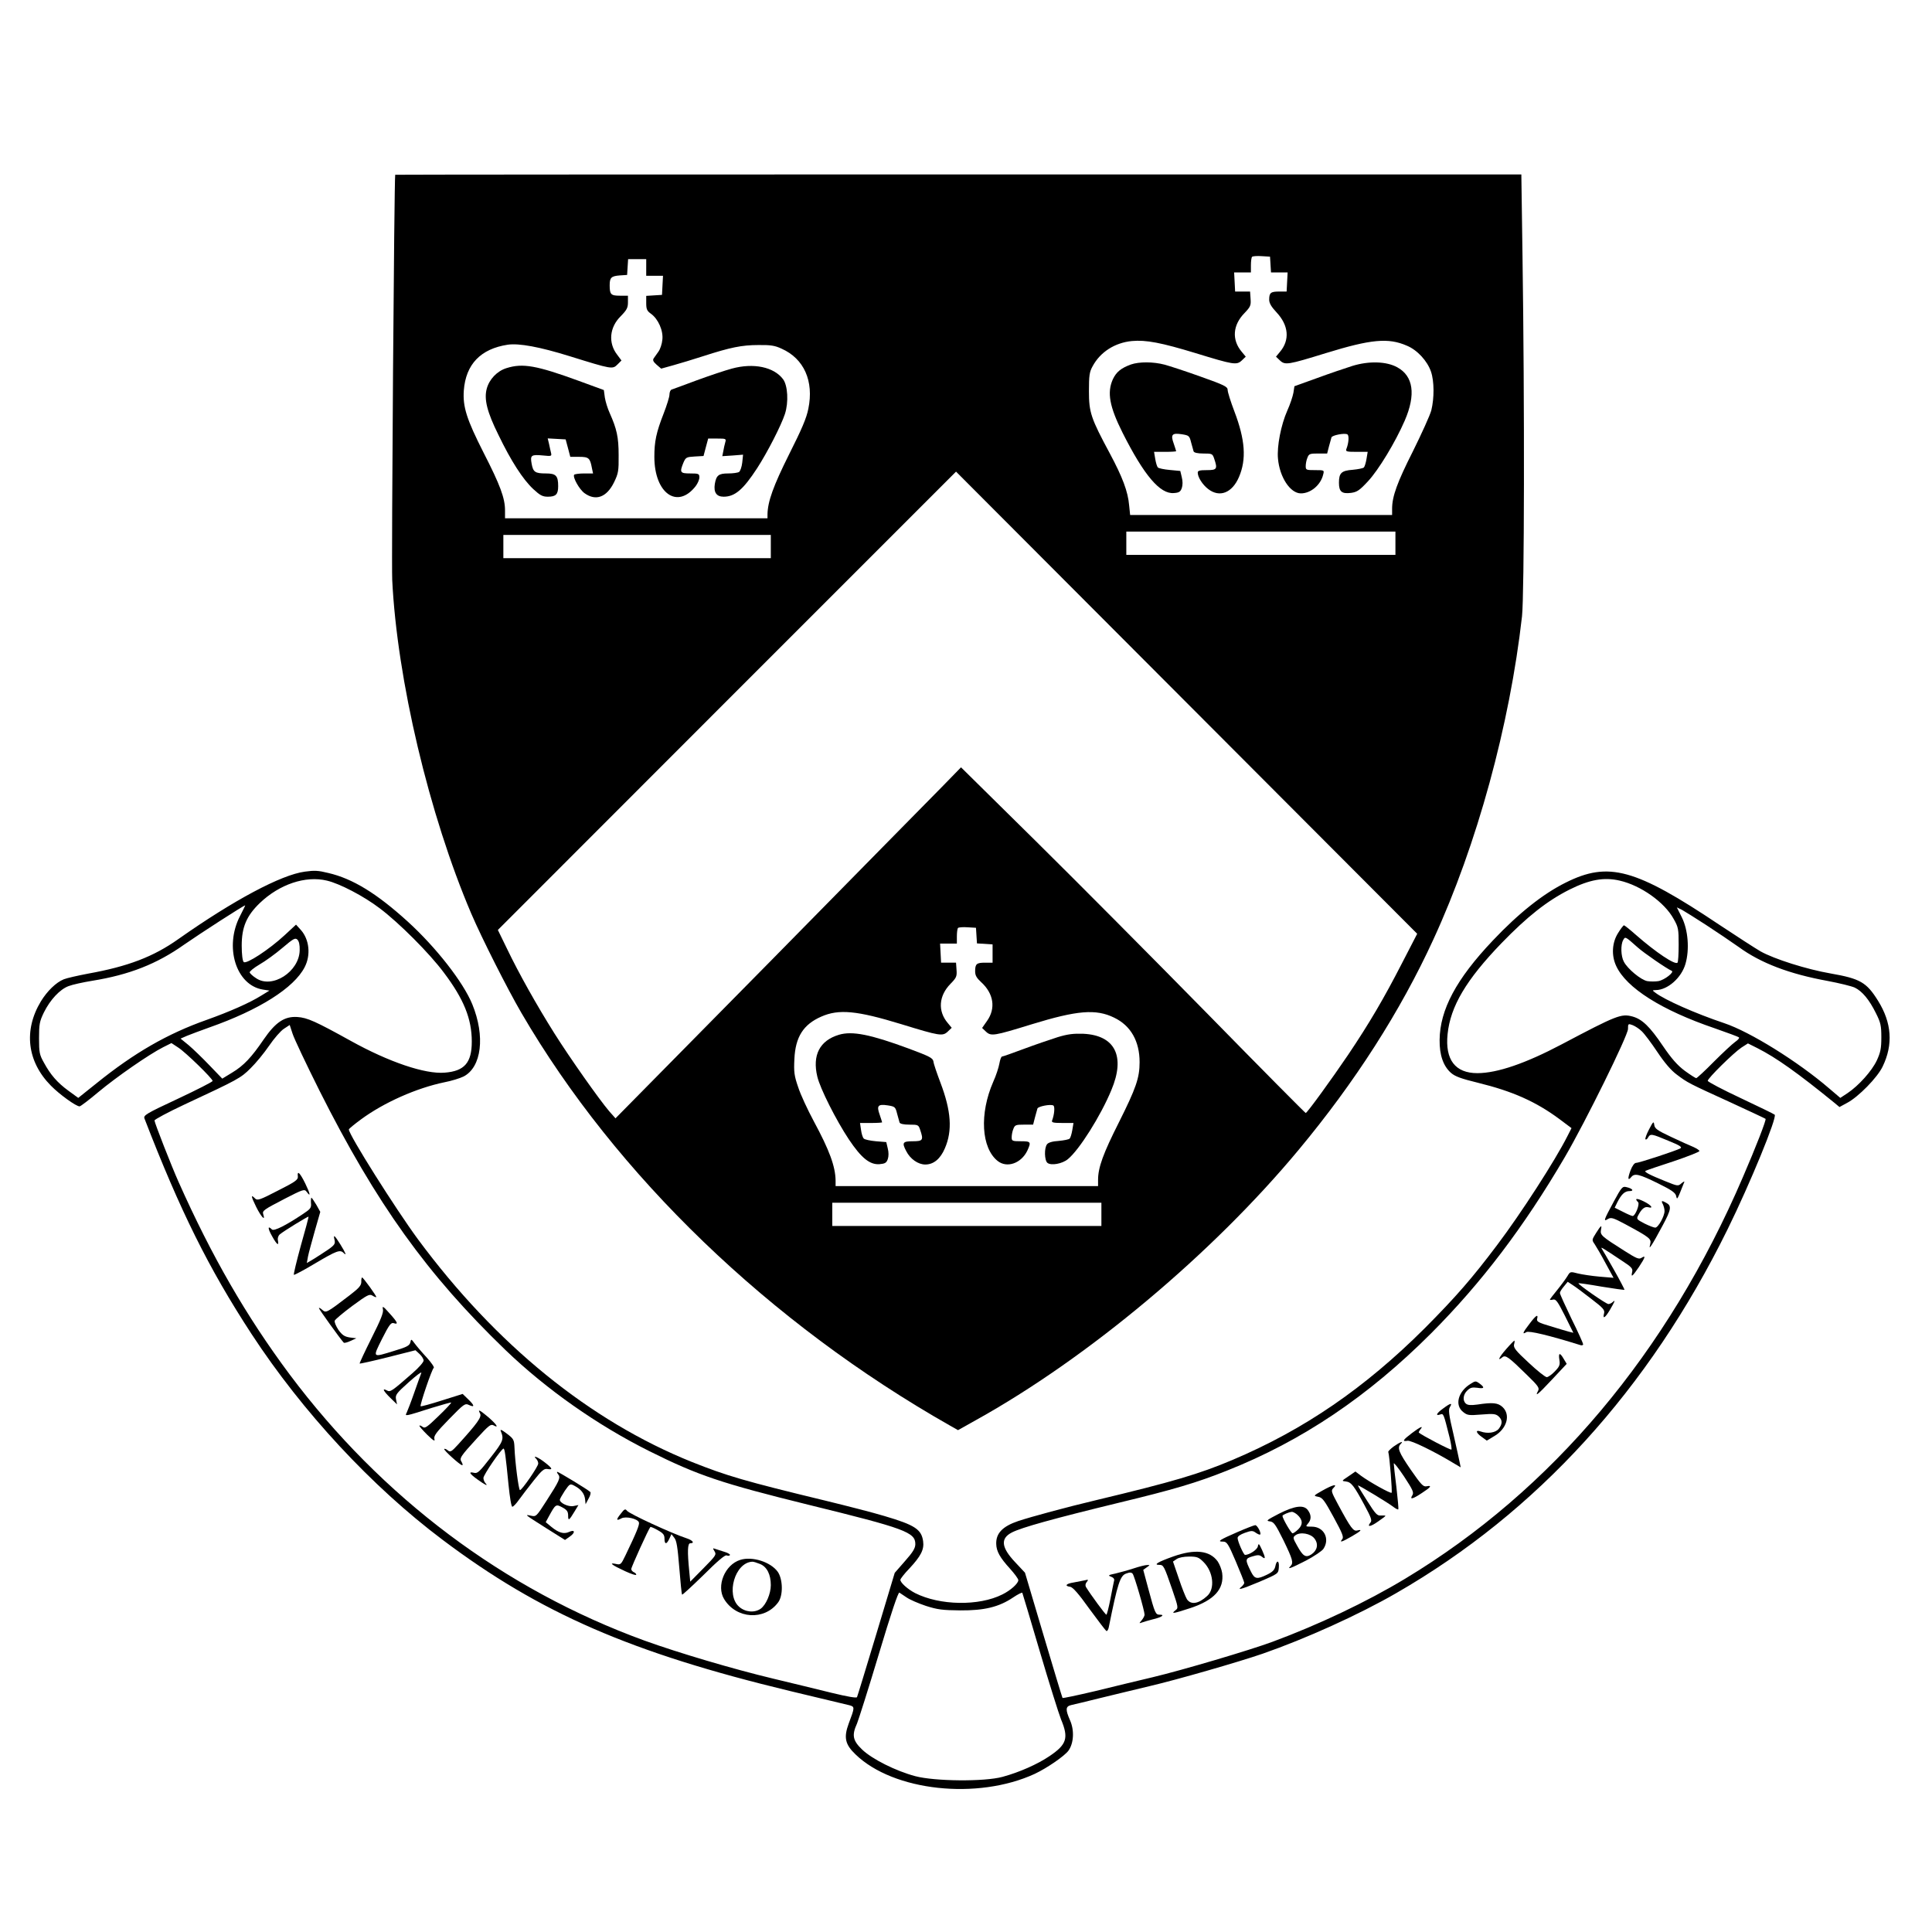 <?xml version="1.0" standalone="no"?>
<!DOCTYPE svg PUBLIC "-//W3C//DTD SVG 20010904//EN"
 "http://www.w3.org/TR/2001/REC-SVG-20010904/DTD/svg10.dtd">
<svg version="1.0" xmlns="http://www.w3.org/2000/svg"
 width="1163pt" height="1163pt" viewBox="0 0 1163 1163"
 preserveAspectRatio="xMidYMid meet">
<g transform="translate(0,1163) scale(0.1,-0.1)"
fill="#000000" stroke="none">
<path d="M2379 10578 c-6 -25 -23 -2328 -18 -2438 29 -599 222 -1415 476
-2010 63 -147 217 -452 302 -598 570 -978 1493 -1867 2582 -2485 l46 -26 107
60 c674 374 1423 1001 1944 1628 338 406 612 833 811 1267 262 569 459 1289
533 1944 14 128 16 1273 3 2168 l-7 492 -3389 0 c-1864 0 -3389 -1 -3390 -2z
m5269 -540 l3 -48 50 0 50 0 -3 -57 -3 -58 -45 0 c-50 0 -60 -7 -60 -49 0 -21
13 -43 44 -76 74 -79 81 -167 21 -238 l-24 -29 24 -23 c31 -29 48 -26 275 44
273 84 377 94 489 45 63 -26 123 -92 145 -156 20 -58 20 -160 2 -233 -8 -30
-58 -140 -110 -245 -95 -188 -126 -273 -126 -347 l0 -38 -789 0 -788 0 -6 58
c-7 83 -40 170 -116 312 -114 212 -126 247 -126 375 0 94 3 116 22 150 46 86
134 142 236 152 86 8 178 -10 385 -73 228 -70 246 -73 277 -44 l24 23 -24 29
c-61 72 -55 161 17 234 35 37 39 45 36 85 l-3 44 -45 0 -45 0 -3 58 -3 57 51
0 50 0 0 43 c0 24 3 47 7 51 4 4 30 6 58 4 l50 -3 3 -47z m-3758 -18 l0 -50
50 0 51 0 -3 -57 -3 -58 -47 -3 -48 -3 0 -44 c0 -37 5 -47 29 -64 43 -31 75
-102 68 -157 -2 -24 -13 -56 -23 -70 -11 -15 -23 -33 -29 -41 -7 -11 -3 -20
17 -38 l28 -24 72 20 c40 11 122 36 181 55 164 53 233 67 332 67 73 1 100 -3
140 -22 135 -60 195 -195 161 -361 -11 -57 -40 -124 -116 -275 -95 -190 -129
-285 -130 -362 l0 -23 -790 0 -790 0 0 48 c0 73 -29 152 -129 347 -102 201
-126 276 -119 375 12 157 101 250 264 275 68 10 193 -13 376 -70 251 -78 255
-79 285 -49 l24 24 -26 35 c-55 71 -46 165 21 231 37 38 44 51 44 84 l0 40
-49 0 c-54 0 -61 8 -61 63 0 46 10 55 60 59 l45 3 3 48 3 47 55 0 54 0 0 -50z
m4547 -4193 c-107 -208 -193 -355 -322 -547 -96 -142 -246 -349 -255 -350 -3
0 -269 268 -590 596 -322 328 -787 796 -1035 1041 l-450 444 -115 -118 c-64
-65 -532 -540 -1040 -1057 l-925 -938 -38 43 c-59 69 -237 321 -330 469 -107
170 -215 363 -285 509 l-55 113 1379 1380 1379 1379 1388 -1391 1388 -1391
-94 -182z m-37 2533 l0 -70 -810 0 -810 0 0 70 0 70 810 0 810 0 0 -70z
m-3760 -20 l0 -70 -805 0 -805 0 0 70 0 70 805 0 805 0 0 -70z m1238 -2342 l3
-47 47 -3 47 -3 0 -55 0 -55 -45 0 c-51 0 -60 -7 -60 -52 0 -25 9 -40 36 -65
76 -69 89 -158 36 -233 l-30 -43 23 -22 c31 -29 48 -26 275 44 274 84 387 94
497 40 100 -48 153 -142 153 -268 0 -95 -22 -157 -124 -361 -95 -188 -126
-273 -126 -347 l0 -38 -790 0 -790 0 0 33 c-1 85 -37 183 -131 357 -37 69 -80
161 -94 205 -24 69 -27 92 -23 170 6 133 54 208 161 255 106 47 214 37 482
-45 231 -71 249 -74 280 -45 l24 23 -24 29 c-61 72 -54 164 17 236 35 36 39
44 36 84 l-3 43 -45 0 -45 0 -3 58 -3 57 51 0 50 0 0 43 c0 24 3 47 7 51 4 4
30 6 58 4 l50 -3 3 -47z m752 -1678 l0 -70 -810 0 -810 0 0 70 0 70 810 0 810
0 0 -70z"/>
<path d="M6808 9436 c-60 -22 -88 -45 -109 -89 -36 -80 -20 -165 58 -321 130
-258 226 -371 309 -364 32 2 40 8 48 30 6 17 6 42 0 65 l-9 38 -63 6 c-35 3
-67 10 -72 15 -5 5 -12 28 -16 52 l-7 42 67 0 c36 0 66 2 66 4 0 2 -7 23 -15
47 -19 53 -10 64 49 55 43 -7 46 -9 56 -49 6 -23 13 -48 15 -54 3 -8 24 -13
59 -13 52 0 55 -1 65 -31 21 -62 17 -69 -44 -69 -43 0 -55 -3 -55 -15 0 -28
29 -73 63 -99 69 -53 144 -23 185 72 46 107 38 224 -28 397 -22 58 -40 115
-40 128 0 19 -19 29 -163 80 -89 32 -187 64 -217 72 -68 18 -153 18 -202 1z"/>
<path d="M8140 9427 c-41 -13 -136 -45 -212 -73 l-136 -49 -6 -39 c-4 -22 -20
-71 -37 -108 -38 -86 -63 -215 -56 -289 10 -112 74 -209 138 -209 59 0 119 50
134 113 7 27 7 27 -49 27 -53 0 -56 1 -56 24 0 14 4 36 10 50 9 24 15 26 64
26 l55 0 11 43 c6 23 13 47 15 54 4 13 80 28 96 18 11 -7 8 -52 -6 -87 -6 -16
0 -18 60 -18 l68 0 -7 -42 c-4 -24 -11 -47 -16 -52 -5 -5 -35 -11 -67 -14 -68
-5 -83 -19 -83 -78 0 -54 17 -68 73 -61 36 5 51 15 102 70 64 69 164 234 221
365 68 157 52 268 -45 321 -65 36 -171 39 -271 8z"/>
<path d="M3049 9414 c-56 -17 -104 -67 -119 -124 -17 -63 2 -140 70 -277 76
-158 148 -269 210 -327 41 -38 56 -46 88 -46 48 0 62 14 62 63 0 63 -13 77
-73 77 -66 0 -78 8 -87 60 -9 50 -2 55 71 48 48 -5 51 -4 46 16 -3 11 -8 36
-12 54 l-8 33 54 -3 54 -3 14 -52 14 -53 53 0 c58 0 66 -7 77 -67 l7 -33 -55
0 c-29 0 -56 -4 -59 -8 -9 -16 32 -89 63 -111 68 -49 134 -24 178 67 25 52 28
67 27 162 0 108 -11 158 -54 254 -12 26 -25 68 -29 93 l-6 45 -150 55 c-255
93 -338 108 -436 77z"/>
<path d="M4405 9411 c-38 -10 -133 -42 -210 -70 -77 -29 -146 -54 -152 -56 -7
-2 -13 -16 -13 -30 0 -14 -16 -65 -35 -114 -45 -115 -56 -169 -56 -261 0 -220
139 -318 249 -176 12 16 22 39 22 52 0 22 -4 24 -55 24 -61 0 -65 6 -41 65 14
32 18 34 68 37 l53 3 14 53 14 52 55 0 c52 0 54 -1 48 -22 -4 -13 -9 -37 -12
-54 l-6 -30 62 4 63 5 -5 -48 c-3 -26 -12 -51 -19 -56 -8 -5 -37 -9 -65 -9
-58 0 -72 -11 -81 -63 -8 -51 10 -77 53 -77 68 0 118 43 202 172 62 96 144
256 167 326 23 71 17 171 -11 209 -55 74 -178 100 -309 64z"/>
<path d="M5050 5401 c-116 -35 -161 -123 -130 -252 17 -72 113 -262 190 -378
75 -112 126 -153 184 -149 34 3 42 8 50 30 6 17 6 42 0 65 l-9 38 -62 5 c-34
3 -67 10 -73 16 -7 6 -14 30 -17 53 l-6 41 67 0 c36 0 66 2 66 4 0 2 -7 23
-15 47 -19 53 -10 64 49 55 43 -7 46 -9 56 -49 6 -23 13 -48 15 -54 3 -8 24
-13 59 -13 52 0 55 -1 65 -31 21 -62 17 -69 -44 -69 -61 0 -67 -8 -40 -59 24
-48 72 -81 115 -81 50 0 91 34 118 98 46 106 38 224 -27 395 -21 56 -41 113
-42 127 -4 21 -20 30 -149 78 -230 85 -340 107 -420 83z"/>
<path d="M6365 5386 c-44 -14 -135 -45 -202 -70 -67 -25 -126 -46 -131 -46 -5
0 -12 -19 -16 -42 -4 -23 -20 -73 -37 -110 -84 -192 -72 -399 27 -477 56 -44
141 -14 178 62 24 53 22 57 -39 57 -52 0 -55 2 -55 24 0 14 4 36 10 50 9 24
15 26 64 26 l55 0 11 43 c6 23 13 47 15 54 4 13 80 28 96 18 10 -7 6 -54 -8
-91 -4 -11 8 -14 62 -14 l67 0 -7 -42 c-4 -24 -11 -47 -16 -52 -4 -5 -34 -11
-66 -14 -37 -2 -63 -10 -70 -20 -18 -22 -16 -97 2 -112 22 -18 89 -6 123 22
68 55 198 261 262 416 86 204 22 330 -169 339 -59 2 -94 -2 -156 -21z"/>
<path d="M1835 6383 c-143 -19 -429 -172 -760 -405 -152 -108 -306 -166 -545
-209 -63 -12 -129 -27 -146 -34 -47 -19 -100 -71 -138 -133 -105 -174 -83
-362 60 -507 53 -54 152 -125 173 -125 6 0 57 39 113 86 109 91 305 227 390
270 l50 25 41 -27 c44 -28 207 -187 207 -201 0 -5 -94 -53 -209 -107 -195 -91
-209 -100 -201 -120 214 -554 386 -901 644 -1296 307 -469 723 -918 1150
-1239 587 -442 1135 -680 2094 -911 180 -43 340 -81 355 -85 33 -9 33 -12 -4
-110 -31 -84 -22 -126 41 -186 228 -221 734 -276 1079 -117 74 35 179 107 203
140 32 45 36 123 9 183 -28 64 -27 83 7 91 15 3 97 23 182 44 85 21 216 52
290 70 163 38 535 145 680 195 259 90 580 235 805 365 848 488 1520 1226 1994
2189 137 278 300 676 284 691 -4 4 -97 49 -205 100 -109 51 -198 98 -198 104
0 15 155 168 203 200 l39 25 56 -28 c115 -58 245 -151 465 -330 l30 -25 46 25
c67 35 183 153 214 219 64 132 55 263 -28 396 -69 111 -108 133 -285 164 -145
25 -340 87 -422 133 -31 18 -141 89 -245 158 -509 341 -670 385 -928 256 -137
-68 -284 -185 -439 -349 -220 -232 -318 -416 -320 -598 -1 -91 22 -157 68
-198 25 -22 61 -35 163 -60 208 -51 348 -113 491 -219 l72 -54 -25 -49 c-73
-145 -280 -466 -423 -655 -149 -198 -247 -311 -436 -501 -360 -359 -724 -609
-1156 -792 -201 -85 -360 -132 -820 -242 -181 -43 -391 -100 -470 -126 -95
-32 -135 -74 -133 -138 1 -45 23 -83 83 -149 27 -30 50 -61 50 -69 0 -20 -47
-62 -96 -86 -141 -71 -376 -67 -525 8 -46 24 -89 63 -89 80 0 6 24 37 54 68
69 74 90 114 83 164 -10 72 -50 98 -233 152 -66 20 -222 60 -349 91 -497 120
-600 151 -809 234 -615 247 -1181 707 -1650 1341 -134 182 -416 629 -416 661
0 4 34 32 75 62 138 101 332 187 500 222 42 8 94 24 116 35 108 56 131 242 52
435 -55 134 -219 343 -388 497 -187 170 -332 259 -479 293 -60 15 -83 16 -141
8z m133 -54 c77 -18 221 -93 317 -166 115 -86 301 -272 387 -388 120 -159 168
-278 168 -415 0 -127 -44 -178 -163 -187 -118 -10 -336 64 -565 191 -213 118
-262 140 -322 144 -77 5 -131 -31 -202 -134 -74 -109 -121 -159 -191 -201
l-59 -36 -77 80 c-42 44 -98 98 -125 121 l-49 40 39 17 c21 9 82 31 134 50
299 105 510 238 574 363 38 73 28 167 -23 224 l-29 32 -68 -63 c-95 -88 -232
-177 -247 -162 -7 7 -12 46 -12 99 0 111 29 179 109 256 118 113 275 166 404
135z m7782 0 c127 -29 270 -130 325 -231 28 -49 30 -61 30 -155 0 -56 -3 -104
-7 -108 -15 -15 -130 62 -250 167 -36 32 -69 58 -72 58 -4 0 -20 -21 -36 -47
-36 -57 -41 -134 -11 -198 61 -132 273 -266 593 -375 77 -27 143 -51 146 -55
4 -4 -7 -16 -23 -27 -17 -12 -74 -65 -128 -119 -54 -55 -102 -99 -106 -99 -5
0 -36 20 -69 44 -44 33 -79 72 -132 150 -79 117 -125 161 -183 177 -68 18 -94
8 -427 -168 -216 -114 -387 -173 -507 -173 -133 0 -195 81 -179 235 17 167
112 327 324 547 156 161 275 255 410 323 120 60 208 76 302 54z m-8305 -213
c-96 -185 -25 -417 138 -443 l39 -6 -49 -30 c-70 -44 -191 -97 -328 -146 -238
-84 -437 -199 -664 -382 l-110 -88 -59 43 c-67 49 -108 96 -148 170 -26 46
-29 60 -29 146 0 85 3 101 29 155 38 77 97 140 149 159 23 9 87 23 142 32 223
36 389 101 554 218 98 68 358 236 367 236 1 0 -13 -29 -31 -64z m8825 -54 c63
-41 152 -101 197 -133 133 -97 305 -162 535 -204 69 -13 143 -31 163 -40 45
-22 87 -72 128 -155 28 -56 32 -74 32 -145 0 -66 -5 -90 -27 -138 -30 -64
-109 -152 -176 -197 l-44 -29 -67 57 c-187 161 -476 341 -632 393 -173 58
-358 140 -414 183 -20 15 -20 15 3 16 71 1 154 74 178 158 25 86 16 204 -22
280 l-30 60 31 -15 c16 -9 82 -50 145 -91z m-8466 -152 c-2 -129 -166 -235
-263 -168 -19 12 -36 28 -38 34 -2 6 25 28 59 48 35 20 97 65 138 100 66 56
77 62 90 50 10 -10 15 -32 14 -64z m8053 18 c39 -35 176 -129 206 -142 18 -7
-42 -55 -80 -62 -18 -3 -48 -3 -67 0 -38 7 -119 74 -141 117 -18 33 -20 102
-4 130 12 23 13 22 86 -43z m26 -506 c16 -15 58 -71 94 -125 44 -66 83 -111
117 -136 65 -49 71 -52 321 -166 115 -53 211 -98 213 -100 6 -5 -59 -172 -136
-350 -454 -1059 -1150 -1886 -2033 -2418 -232 -140 -521 -277 -799 -380 -138
-51 -540 -170 -720 -213 -85 -20 -242 -58 -348 -84 -106 -25 -195 -44 -196
-41 -2 3 -54 174 -115 380 l-111 374 -59 63 c-84 89 -90 143 -20 179 58 30
249 83 644 179 328 79 467 120 650 193 454 180 850 447 1230 827 303 304 558
639 805 1061 124 212 380 732 380 771 0 32 1 33 28 23 15 -6 40 -22 55 -37z
m-7960 -357 c343 -682 649 -1108 1120 -1562 247 -237 551 -451 867 -609 293
-146 433 -193 960 -323 579 -142 640 -165 640 -236 0 -24 -14 -48 -62 -102
l-62 -71 -111 -369 c-61 -202 -113 -373 -116 -379 -2 -7 -55 2 -154 26 -82 20
-240 59 -350 85 -239 57 -570 155 -775 229 -846 308 -1581 860 -2137 1603
-260 349 -468 709 -668 1158 -43 96 -145 357 -145 370 0 6 80 49 178 95 326
152 341 160 400 219 32 31 82 92 112 136 30 44 70 90 89 102 l35 23 17 -52 c9
-29 82 -183 162 -343z m3536 -3052 c19 -13 70 -35 115 -50 69 -22 99 -26 206
-27 145 -1 233 20 319 78 28 19 53 31 55 28 2 -4 49 -162 105 -352 56 -190
114 -374 128 -410 47 -112 35 -151 -69 -221 -72 -49 -183 -98 -283 -125 -109
-30 -408 -27 -525 4 -117 31 -261 103 -321 161 -56 54 -62 86 -30 156 9 22 69
210 131 417 74 247 117 375 124 371 6 -4 26 -17 45 -30z"/>
<path d="M9927 4832 c-16 -30 -25 -57 -22 -60 4 -4 11 1 16 11 14 24 22 22
122 -20 69 -28 85 -38 72 -46 -26 -14 -247 -87 -266 -87 -10 0 -23 -17 -34
-46 -18 -48 -16 -65 5 -39 20 24 48 17 160 -38 83 -41 106 -57 110 -77 6 -25
5 -26 49 85 2 5 -5 2 -17 -8 -20 -18 -22 -18 -96 12 -97 39 -131 57 -120 63 5
3 80 29 167 57 86 29 157 57 157 62 0 5 -16 15 -35 24 -20 8 -80 35 -135 61
-85 40 -99 50 -102 73 -3 23 -6 21 -31 -27z"/>
<path d="M9715 4398 c-61 -113 -65 -124 -36 -106 19 11 31 8 104 -31 148 -80
158 -88 151 -119 -6 -26 -5 -26 8 -7 8 11 38 64 66 117 53 98 56 120 21 138
-26 15 -31 12 -19 -9 5 -11 10 -29 10 -41 0 -31 -38 -100 -56 -100 -8 0 -37
11 -65 25 -46 24 -49 27 -38 48 20 39 39 55 60 50 36 -10 19 13 -26 35 -43 21
-58 19 -34 -5 11 -11 -17 -83 -33 -83 -5 0 -31 11 -58 25 l-50 25 16 33 c25
49 45 67 73 67 30 0 18 16 -19 24 -23 6 -29 -1 -75 -86z"/>
<path d="M9608 4208 c-26 -41 -26 -43 -9 -67 10 -15 40 -66 66 -115 l48 -88
-84 7 c-46 4 -105 13 -130 19 -46 12 -47 12 -63 -15 -9 -15 -36 -52 -61 -83
-25 -30 -45 -57 -45 -59 0 -3 9 -3 19 0 17 4 28 -12 71 -97 l51 -103 -28 7
c-15 4 -66 19 -111 33 -72 21 -83 28 -79 44 8 31 -7 22 -46 -30 -41 -53 -46
-67 -19 -50 15 10 139 -20 325 -78 9 -3 17 -1 17 5 0 5 -31 75 -70 153 -38 79
-70 149 -70 156 0 6 11 24 24 39 l23 28 29 -19 c16 -10 66 -47 112 -83 73 -56
83 -67 78 -88 -10 -37 6 -28 34 19 31 53 36 65 19 50 -7 -7 -19 -13 -27 -13
-14 0 -186 120 -180 125 2 2 64 -7 138 -20 74 -12 137 -21 139 -19 1 1 -27 56
-64 121 -37 65 -70 123 -74 128 -5 10 5 4 122 -74 59 -38 67 -48 62 -68 -8
-35 1 -28 40 29 39 59 44 74 16 56 -16 -10 -31 -3 -102 42 -136 86 -147 95
-142 125 7 34 2 32 -29 -17z"/>
<path d="M9066 3508 c-43 -49 -55 -76 -22 -48 19 15 38 1 148 -107 67 -65 76
-78 67 -95 -22 -40 -2 -24 84 68 l88 94 -18 30 c-23 40 -33 38 -26 -6 5 -30 1
-40 -28 -70 -18 -19 -40 -34 -48 -34 -9 0 -58 39 -109 87 -79 73 -92 90 -88
110 4 12 4 23 2 23 -2 0 -25 -23 -50 -52z"/>
<path d="M8853 3300 c-76 -46 -98 -129 -45 -170 25 -20 34 -21 110 -15 72 6
86 4 103 -11 24 -22 24 -45 1 -75 -20 -24 -67 -31 -109 -16 -33 12 -29 -8 7
-33 l30 -22 45 27 c76 44 100 128 50 175 -28 26 -60 29 -152 15 -38 -5 -57 -4
-68 5 -22 18 -18 56 8 80 17 17 30 20 60 16 42 -7 47 1 13 26 -22 16 -25 16
-53 -2z"/>
<path d="M8688 3152 c-41 -29 -49 -47 -19 -37 21 7 20 9 57 -138 9 -37 14 -70
11 -73 -4 -5 -178 86 -196 102 -2 2 2 10 9 19 22 26 -1 16 -51 -22 -54 -41
-61 -52 -26 -46 21 4 163 -65 286 -140 l34 -20 -6 29 c-3 16 -20 93 -38 172
-28 118 -31 146 -21 162 17 27 4 25 -40 -8z"/>
<path d="M8390 2923 c-19 -14 -34 -29 -33 -33 8 -27 25 -241 20 -246 -6 -6
-132 64 -185 103 l-33 25 -42 -29 c-42 -28 -42 -28 -15 -31 32 -4 48 -24 113
-145 39 -72 45 -90 35 -102 -24 -29 -1 -27 44 5 25 17 46 33 46 35 0 2 -12 3
-27 2 -23 -2 -33 9 -83 88 -32 50 -57 91 -55 93 3 3 184 -106 214 -130 13 -10
26 -16 28 -14 3 2 -3 62 -11 133 -9 71 -16 135 -16 143 0 8 28 -27 62 -78 53
-81 60 -96 50 -113 -18 -28 1 -24 58 14 54 35 62 47 27 40 -20 -4 -33 11 -95
100 -72 105 -83 132 -60 155 21 21 -5 11 -42 -15z"/>
<path d="M7960 2657 c-54 -31 -55 -31 -26 -37 26 -4 38 -20 94 -123 53 -97 62
-120 52 -132 -19 -23 -3 -18 56 16 56 32 69 45 34 36 -23 -6 -38 13 -114 154
-43 80 -45 86 -29 102 27 27 -3 20 -67 -16z"/>
<path d="M7699 2518 c-73 -38 -80 -43 -56 -46 25 -3 34 -16 83 -114 56 -116
62 -136 42 -156 -22 -22 2 -13 94 34 49 26 97 58 105 71 40 61 2 133 -70 133
-38 0 -39 1 -24 18 21 23 22 51 1 80 -24 35 -78 29 -175 -20z m109 -5 c34 -30
37 -59 8 -88 -14 -14 -30 -25 -35 -25 -9 0 -61 90 -61 105 0 6 39 23 56 24 7
1 21 -7 32 -16z m105 -145 c25 -33 17 -71 -19 -95 -34 -22 -51 -11 -86 53 -26
46 -26 50 -10 62 29 22 92 11 115 -20z"/>
<path d="M7448 2407 c-108 -47 -123 -57 -86 -57 23 0 31 -11 77 -119 28 -66
51 -124 51 -129 0 -5 -7 -15 -15 -22 -31 -25 -7 -19 106 28 114 49 114 49 117
85 4 44 -13 50 -21 8 -5 -22 -17 -34 -50 -50 -60 -29 -74 -27 -96 17 -37 74
-36 80 8 93 32 10 43 9 56 -1 24 -20 24 -9 2 40 -18 39 -21 42 -25 22 -3 -20
-51 -52 -77 -52 -9 0 -45 82 -45 102 0 10 16 21 44 31 39 14 47 14 66 0 12 -8
23 -13 26 -10 8 8 -18 57 -30 56 -6 0 -55 -19 -108 -42z"/>
<path d="M7061 2260 c-90 -32 -120 -50 -83 -50 26 0 29 -5 78 -147 38 -111 38
-113 19 -127 -29 -23 -10 -19 91 14 144 48 204 115 191 211 -3 21 -15 52 -27
70 -48 66 -137 76 -269 29z m184 -33 c59 -59 70 -161 22 -204 -52 -48 -98 -55
-122 -20 -8 13 -31 70 -49 125 l-35 102 22 15 c13 9 43 15 75 15 48 0 58 -4
87 -33z"/>
<path d="M6825 2189 c-33 -11 -82 -24 -110 -31 -44 -9 -47 -12 -27 -19 16 -6
22 -15 18 -26 -2 -10 -13 -60 -22 -110 -10 -51 -21 -93 -24 -93 -6 0 -95 121
-123 167 -5 9 -3 21 5 30 11 14 10 16 -12 10 -14 -3 -44 -9 -67 -13 -46 -7
-57 -21 -21 -26 16 -2 51 -42 116 -133 52 -71 98 -131 102 -133 5 -2 11 7 14
20 54 268 69 314 106 326 21 8 31 7 38 -1 11 -13 72 -224 72 -247 0 -7 -8 -22
-17 -33 -17 -20 -17 -20 1 -14 10 4 39 12 65 19 53 12 76 28 43 28 -26 0 -29
6 -70 158 l-30 112 21 15 c20 14 21 15 2 14 -11 0 -47 -9 -80 -20z"/>
<path d="M1793 4548 c2 -20 -15 -32 -120 -85 -108 -56 -123 -61 -137 -48 -27
28 -26 15 6 -50 30 -60 57 -89 43 -46 -7 23 -2 27 133 97 105 54 115 57 127
41 27 -37 23 -14 -7 48 -33 67 -50 82 -45 43z"/>
<path d="M1872 4388 c3 -28 -3 -36 -47 -65 -103 -69 -176 -106 -188 -94 -26
26 -26 7 0 -39 30 -54 43 -63 36 -27 -3 14 2 29 12 37 24 20 169 109 172 106
2 -1 -19 -80 -46 -174 -26 -95 -45 -174 -42 -176 3 -2 62 29 130 70 127 75
148 83 169 62 21 -21 13 -1 -19 51 -36 57 -44 63 -35 26 5 -21 0 -30 -37 -56
-24 -16 -63 -42 -86 -56 l-44 -26 7 39 c4 21 23 90 41 154 l33 115 -24 43
c-14 23 -27 42 -29 42 -3 0 -4 -14 -3 -32z"/>
<path d="M2175 3914 c0 -22 -14 -38 -70 -81 -140 -107 -142 -108 -165 -88 -11
10 -20 15 -20 10 0 -6 126 -182 149 -207 3 -4 22 1 41 10 l35 16 -40 5 c-31 5
-45 14 -68 46 -15 23 -25 47 -22 55 3 8 51 48 106 89 90 66 103 73 121 62 11
-7 21 -11 23 -9 4 4 -78 117 -85 118 -3 0 -6 -12 -5 -26z"/>
<path d="M2305 3749 c5 -19 -12 -62 -69 -175 -41 -82 -73 -151 -71 -152 2 -2
78 15 170 38 l166 42 25 -23 c13 -12 24 -30 24 -39 0 -10 -30 -44 -67 -76
-127 -111 -133 -115 -154 -104 -31 17 -22 -3 21 -45 l40 -39 -6 30 c-5 27 1
36 77 104 46 41 79 66 75 55 -4 -11 -24 -65 -43 -120 -19 -55 -40 -108 -45
-119 -12 -23 -12 -23 151 29 63 19 115 34 117 32 2 -2 -32 -39 -76 -81 -68
-66 -82 -76 -95 -66 -9 7 -18 11 -20 8 -3 -2 18 -26 46 -54 38 -37 49 -43 44
-27 -5 19 9 39 88 120 91 93 96 97 121 85 35 -16 33 -2 -7 36 l-32 31 -124
-39 c-69 -22 -127 -38 -129 -35 -6 6 68 224 79 231 5 3 -14 31 -42 62 -29 31
-62 70 -73 85 -21 28 -21 28 -26 6 -5 -19 -21 -28 -95 -50 -136 -42 -133 -45
-75 72 43 85 54 99 70 94 30 -10 24 5 -26 60 -37 42 -44 46 -39 24z"/>
<path d="M2890 3121 c11 -21 -16 -58 -132 -186 -40 -44 -47 -48 -62 -36 -9 8
-19 11 -22 9 -6 -6 96 -98 108 -98 5 0 3 8 -3 19 -15 23 -9 32 95 146 67 73
80 84 97 75 34 -19 20 4 -30 48 -55 46 -67 52 -51 23z"/>
<path d="M3015 3014 c19 -47 15 -60 -61 -157 -67 -86 -79 -98 -100 -93 -36 9
-28 -5 19 -39 47 -34 68 -44 50 -24 -7 7 -13 22 -13 32 0 19 108 176 121 177
7 0 13 -42 30 -217 8 -79 17 -133 23 -133 6 0 24 19 40 42 17 23 56 75 89 116
49 62 63 73 83 69 34 -6 30 4 -18 41 -40 31 -75 45 -50 20 7 -7 12 -19 12 -28
0 -18 -98 -160 -110 -160 -8 0 -30 172 -33 256 -2 47 -5 53 -46 84 -33 25 -42
28 -36 14z"/>
<path d="M3360 2755 c16 -20 8 -38 -72 -162 -59 -92 -61 -94 -92 -87 -39 8
-42 10 92 -75 l113 -71 30 21 c34 24 30 44 -6 27 -31 -14 -62 -5 -105 30 l-35
29 19 35 c40 73 42 75 81 54 28 -15 35 -25 35 -50 0 -33 6 -29 39 26 l23 38
-30 -6 c-30 -6 -82 18 -82 38 0 5 14 29 30 54 30 43 32 44 58 30 39 -20 60
-47 64 -81 l3 -30 18 34 c11 18 15 37 10 40 -17 16 -191 121 -198 121 -4 0 -2
-7 5 -15z"/>
<path d="M3737 2518 c-30 -37 -28 -45 4 -28 26 14 97 -2 105 -24 5 -13 -14
-60 -81 -199 -27 -56 -29 -58 -59 -51 -44 9 -23 -7 57 -44 37 -17 67 -27 67
-21 0 5 -7 12 -15 15 -8 4 -15 12 -15 19 0 12 105 243 115 253 2 2 22 -6 44
-19 33 -18 41 -28 41 -51 0 -36 13 -36 29 -1 l13 28 17 -22 c14 -16 20 -57 30
-179 7 -87 14 -160 17 -163 2 -3 60 51 129 118 83 83 129 122 139 118 9 -4 18
-2 20 2 3 4 -13 14 -35 20 -23 7 -48 15 -56 18 -13 5 -13 3 -2 -15 13 -20 8
-27 -66 -102 l-80 -81 -6 63 c-12 119 -10 168 6 168 29 0 15 18 -22 30 -86 28
-345 147 -359 166 -10 13 -16 10 -37 -18z"/>
<path d="M4456 2240 c-93 -29 -145 -157 -97 -236 73 -120 243 -131 325 -20 31
41 29 139 -2 184 -43 60 -154 95 -226 72z m120 -25 c41 -17 64 -63 64 -127 0
-52 -29 -119 -61 -142 -37 -26 -93 -21 -130 12 -81 72 -25 266 79 271 7 1 28
-6 48 -14z"/>
</g>
</svg>
